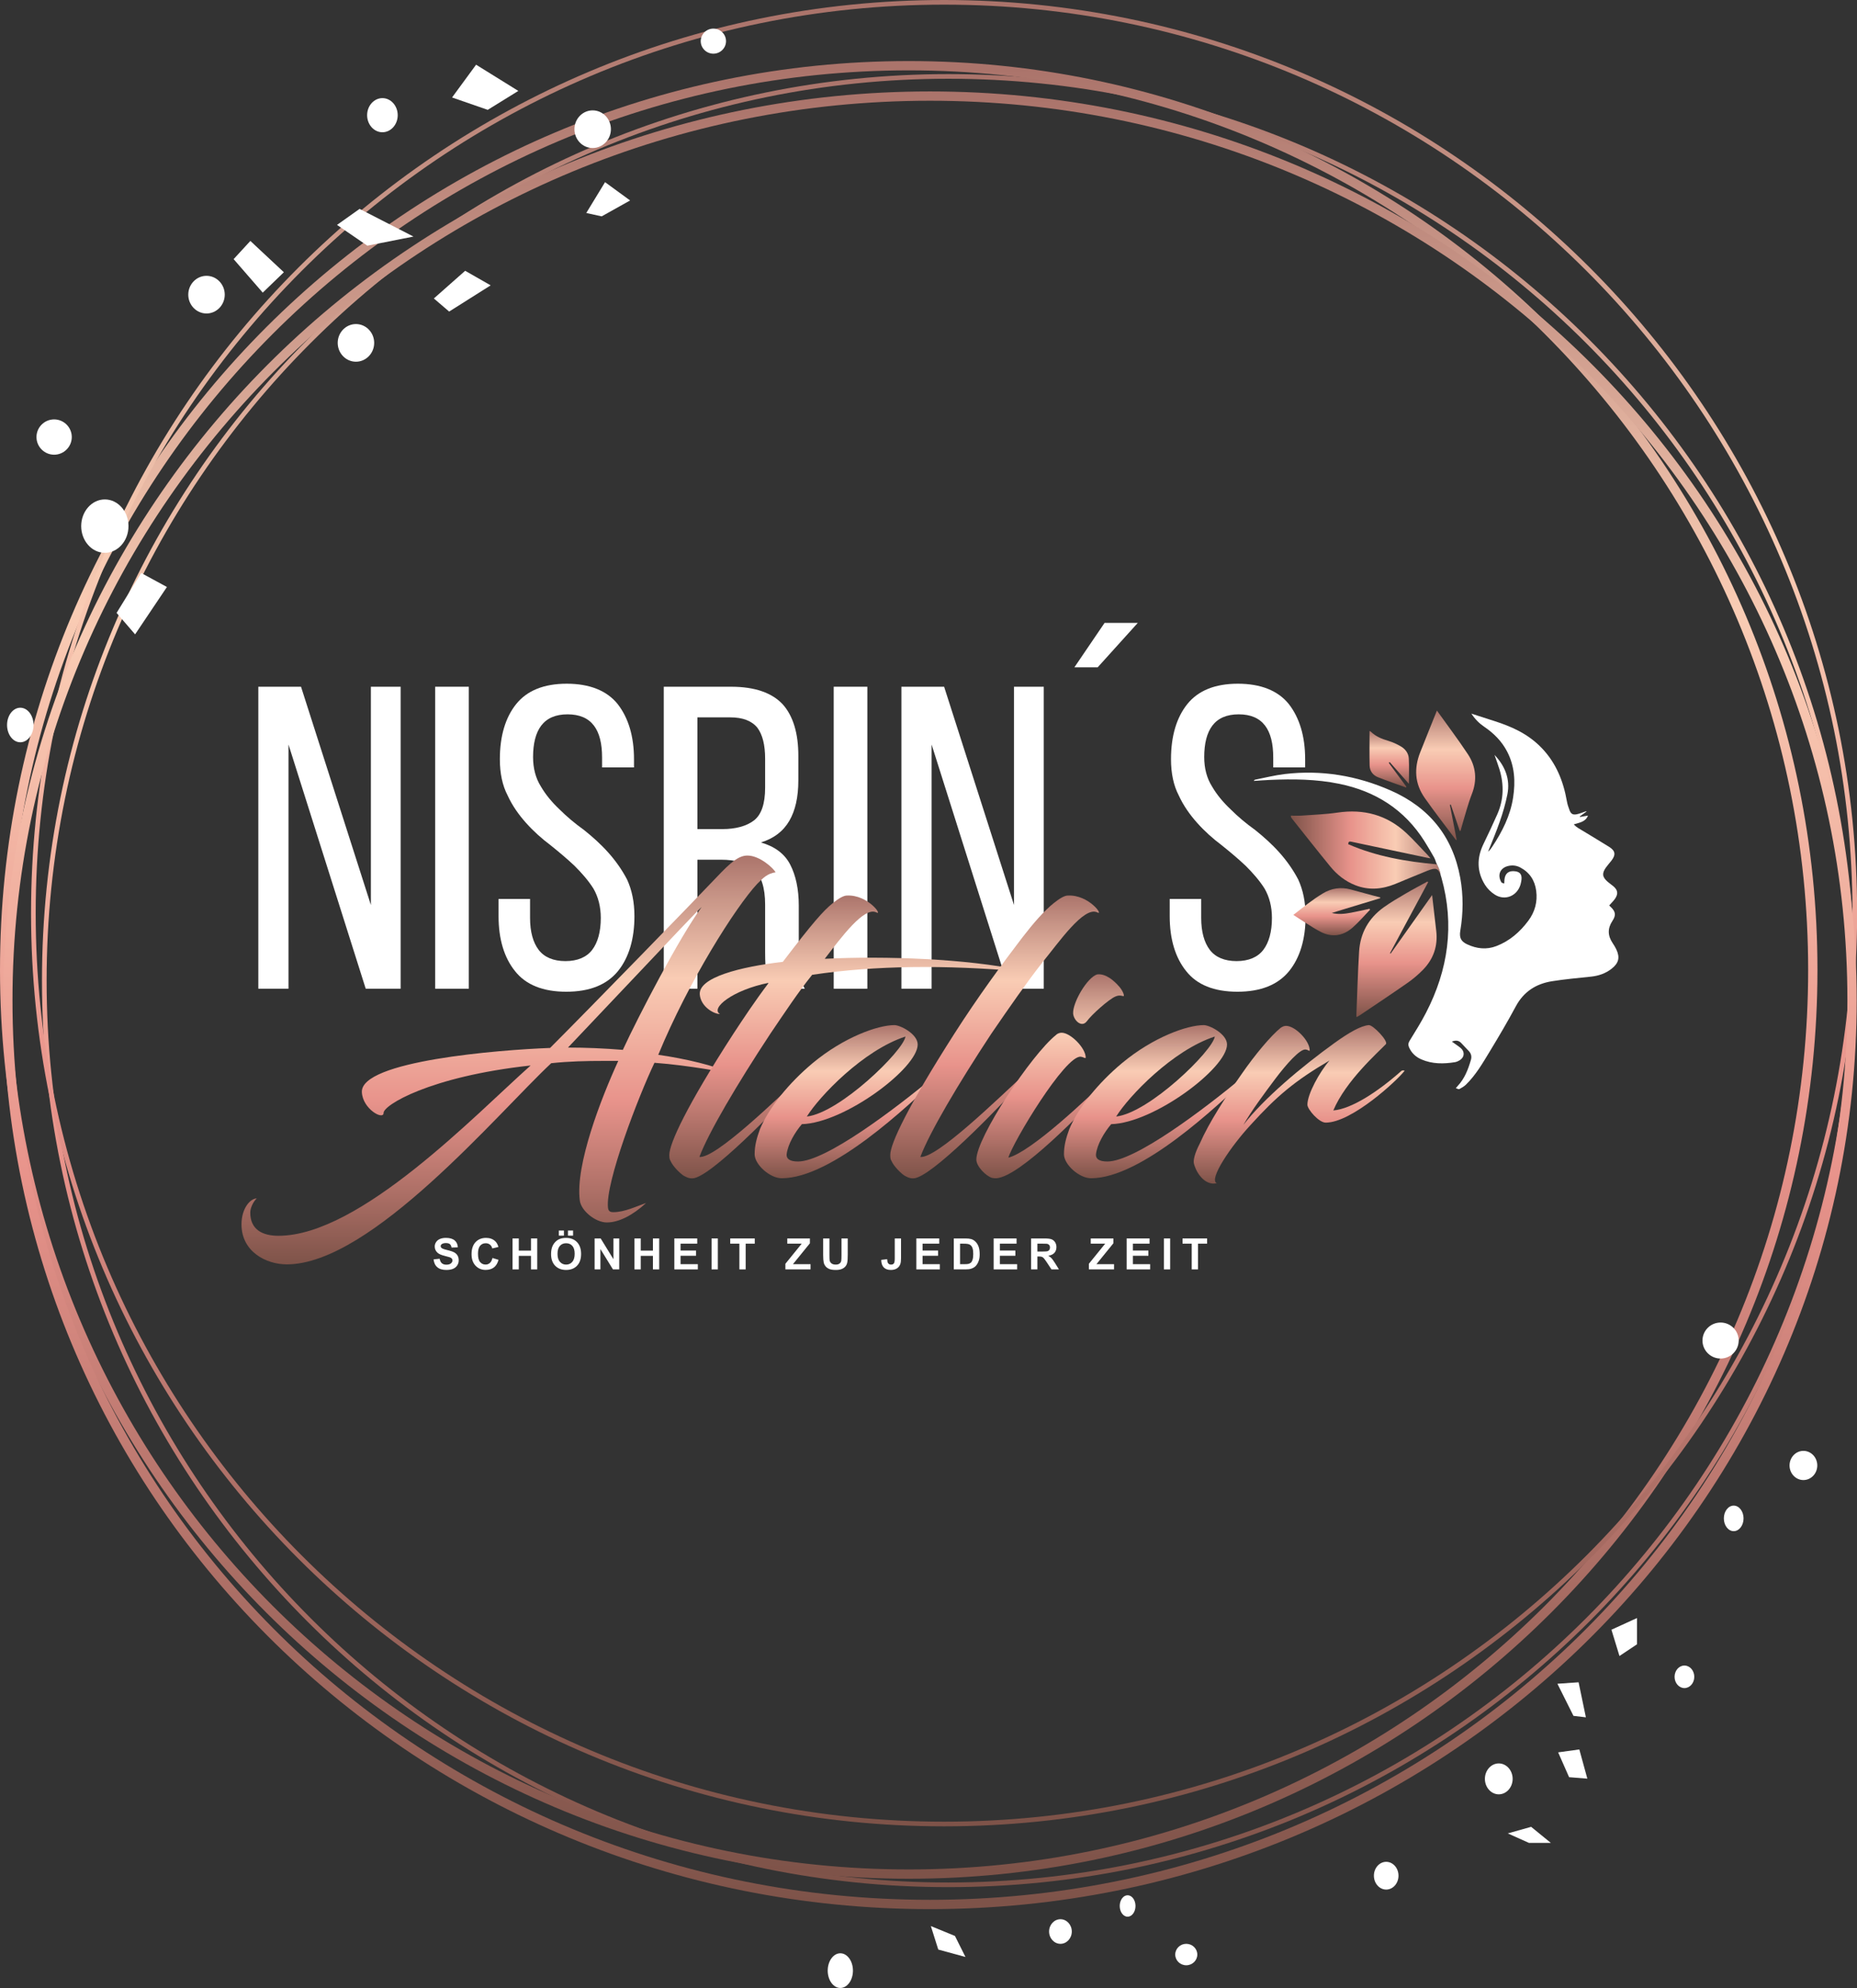 <?xml version="1.0" encoding="UTF-8" standalone="no"?> <svg xmlns="http://www.w3.org/2000/svg" xmlns:xlink="http://www.w3.org/1999/xlink" xmlns:serif="http://www.serif.com/" width="100%" height="100%" viewBox="0 0 3806 4074" version="1.1" xml:space="preserve" style="fill-rule:evenodd;clip-rule:evenodd;stroke-linejoin:round;stroke-miterlimit:2;"><rect x="0" y="0" width="3806" height="4074" fill="#333333" stroke="none"/> <g transform="matrix(4.167,0,0,4.167,-113.092,-1.429)"> <path d="M807.201,168.992C726.933,88.726 616.052,39.072 493.597,39.072C371.142,39.072 260.26,88.726 179.993,168.992C99.725,249.259 50.071,360.141 50.071,482.596C50.071,605.051 99.725,715.933 179.993,796.2C260.26,876.466 371.142,926.121 493.597,926.121C616.052,926.121 726.933,876.466 807.201,796.2C887.468,715.933 937.121,605.051 937.121,482.596C937.121,360.141 887.468,249.259 807.201,168.992ZM493.597,36.784C616.682,36.784 728.136,86.694 808.818,167.375C889.5,248.057 939.409,359.51 939.409,482.596C939.409,605.682 889.5,717.136 808.818,797.817C728.136,878.499 616.684,928.408 493.597,928.408C370.51,928.408 259.057,878.499 178.375,797.817C97.694,717.136 47.783,605.682 47.783,482.596C47.783,359.51 97.694,248.057 178.375,167.375C259.057,86.694 370.51,36.784 493.597,36.784Z" style="fill:url(#_Linear1);"></path> <path d="M786.895,164.53C706.835,84.471 596.239,34.945 474.1,34.945C351.961,34.945 241.365,84.471 161.305,164.53C81.245,244.589 31.719,355.185 31.719,477.325C31.719,599.464 81.245,710.06 161.305,790.12C241.365,870.18 351.961,919.705 474.1,919.705C596.239,919.705 706.835,870.18 786.895,790.12C866.955,710.06 916.48,599.464 916.48,477.325C916.48,355.185 866.955,244.589 786.895,164.53ZM474.1,30.369C597.502,30.369 709.242,80.407 790.13,161.294C871.018,242.183 921.056,353.923 921.056,477.325C921.056,600.727 871.018,712.466 790.13,793.355C709.242,874.243 597.502,924.282 474.1,924.282C350.697,924.282 238.959,874.243 158.07,793.355C77.181,712.466 27.142,600.726 27.142,477.325C27.142,353.923 77.181,242.183 158.07,161.294C238.959,80.407 350.697,30.369 474.1,30.369Z" style="fill:url(#_Linear2);"></path> <path d="M807.406,133.509C726.547,52.651 614.848,2.631 491.49,2.631C368.132,2.631 256.433,52.651 175.575,133.509C94.717,214.367 44.698,326.065 44.698,449.424C44.698,572.781 94.717,684.48 175.575,765.339C256.433,846.197 368.132,896.217 491.49,896.217C614.848,896.217 726.547,846.197 807.406,765.339C888.264,684.48 938.283,572.781 938.283,449.424C938.283,326.066 888.264,214.367 807.406,133.509ZM491.49,0.343C615.479,0.343 727.75,50.619 809.022,131.891C890.295,213.164 940.571,325.435 940.571,449.424C940.571,573.413 890.295,685.683 809.022,766.956C727.75,848.228 615.48,898.504 491.49,898.504C367.501,898.504 255.231,848.229 173.958,766.956C92.685,685.683 42.41,573.413 42.41,449.424C42.41,325.435 92.685,213.164 173.958,131.891C255.231,50.619 367.501,0.343 491.49,0.343Z" style="fill:url(#_Linear3);"></path> <path d="M803.617,179.48C721.954,99.415 609.135,49.886 484.533,49.886C359.928,49.886 247.11,99.415 165.448,179.48C83.793,259.537 33.282,370.13 33.282,492.266C33.282,736.545 235.356,934.647 484.533,934.647C609.135,934.647 721.954,885.118 803.617,805.053C885.272,724.996 935.783,614.403 935.783,492.266C935.783,370.13 885.272,259.537 803.617,179.48ZM484.533,45.31C610.368,45.31 724.32,95.345 806.816,176.227C889.321,257.119 940.359,368.861 940.359,492.266C940.359,615.672 889.321,727.415 806.816,808.306C724.32,889.188 610.368,939.223 484.533,939.223C232.829,939.223 28.705,739.071 28.705,492.266C28.705,368.861 79.744,257.119 162.249,176.227C244.745,95.345 358.696,45.31 484.533,45.31Z" style="fill:url(#_Linear4);"></path> <path d="M215.234,65.383C219.379,65.383 222.758,61.613 222.758,56.991C222.758,52.369 219.379,48.599 215.234,48.599C211.091,48.599 207.711,52.369 207.711,56.991C207.711,61.613 211.091,65.383 215.234,65.383Z" style="fill:white;"></path> <path d="M128.712,154.509C133.653,154.509 137.682,150.35 137.682,145.25C137.682,140.149 133.653,135.99 128.712,135.99C123.771,135.99 119.742,140.149 119.742,145.25C119.742,150.35 123.771,154.509 128.712,154.509Z" style="fill:white;"></path> <path d="M53.763,223.96C58.544,223.96 62.444,220.06 62.444,215.279C62.444,210.497 58.544,206.598 53.763,206.598C48.982,206.598 45.082,210.497 45.082,215.279C45.082,220.06 48.982,223.96 53.763,223.96Z" style="fill:white;"></path> <path d="M78.705,272.208C85.11,272.208 90.336,266.311 90.336,259.08C90.336,251.85 85.11,245.952 78.705,245.952C72.298,245.952 67.075,251.85 67.075,259.08C67.075,266.311 72.298,272.208 78.705,272.208Z" style="fill:white;"></path> <path d="M378.013,26.746C381.438,26.746 384.233,23.975 384.233,20.578C384.233,17.181 381.438,14.41 378.013,14.41C374.588,14.41 371.795,17.181 371.795,20.578C371.795,23.975 374.588,26.746 378.013,26.746Z" style="fill:white;"></path> <path d="M37.126,365.381C40.715,365.381 43.641,361.565 43.641,356.886C43.641,352.208 40.715,348.392 37.126,348.392C33.539,348.392 30.612,352.208 30.612,356.886C30.612,361.565 33.539,365.381 37.126,365.381Z" style="fill:white;"></path> <path d="M261.303,32.162L249.485,48.277L267.034,54.365L282.076,45.054L261.303,32.162Z" style="fill:white;"></path> <path d="M240.532,147.122L248.053,153.568L268.467,140.675L255.932,133.513L240.532,147.122Z" style="fill:white;"></path> <path d="M192.9,110.95L207.817,121.169L230.505,116.68L204.002,103.072L192.9,110.95Z" style="fill:white;"></path> <path d="M150.283,118.829L142.046,127.783L156.371,144.257L166.756,134.229L150.283,118.829Z" style="fill:white;"></path> <path d="M318.644,73.142C323.585,73.142 327.615,68.982 327.615,63.882C327.615,58.781 323.585,54.621 318.644,54.621C313.704,54.621 309.674,58.781 309.674,63.882C309.674,68.982 313.704,73.142 318.644,73.142Z" style="fill:white;"></path> <path d="M202.211,178.228C207.153,178.228 211.182,174.068 211.182,168.968C211.182,163.868 207.153,159.708 202.211,159.708C197.271,159.708 193.241,163.868 193.241,168.968C193.241,174.068 197.271,178.228 202.211,178.228Z" style="fill:white;"></path> <path d="M109.242,289.017L93.589,312.313L84.488,301.757L96.571,282.131L109.242,289.017Z" style="fill:white;"></path> <path d="M315.497,105.088L323.078,106.746L337.056,98.928L324.736,89.925L315.497,105.088Z" style="fill:white;"></path> <path d="M873.409,668.456C878.314,668.456 882.314,664.477 882.314,659.599C882.314,654.72 878.314,650.741 873.409,650.741C868.505,650.741 864.505,654.72 864.505,659.599C864.505,664.477 868.505,668.456 873.409,668.456Z" style="fill:white;"></path> <path d="M440.457,978C443.875,978 446.663,974.168 446.663,969.469C446.663,964.77 443.875,960.938 440.457,960.938C437.04,960.938 434.253,964.77 434.253,969.469C434.253,974.168 437.04,978 440.457,978Z" style="fill:white;"></path> <path d="M548.719,956.286C551.795,956.286 554.304,953.568 554.304,950.237C554.304,946.905 551.795,944.187 548.719,944.187C545.645,944.187 543.136,946.905 543.136,950.237C543.136,953.568 545.645,956.286 548.719,956.286Z" style="fill:white;"></path> <path d="M610.606,966.833C613.597,966.833 616.036,964.463 616.036,961.559C616.036,958.654 613.597,956.285 610.606,956.285C607.616,956.285 605.178,958.654 605.178,961.559C605.178,964.463 607.616,966.833 610.606,966.833Z" style="fill:white;"></path> <path d="M708.942,929.608C712.273,929.608 714.991,926.542 714.991,922.783C714.991,919.024 712.273,915.958 708.942,915.958C705.61,915.958 702.893,919.024 702.893,922.783C702.893,926.542 705.61,929.608 708.942,929.608Z" style="fill:white;"></path> <path d="M764.313,882.766C768.072,882.766 771.138,879.352 771.138,875.166C771.138,870.98 768.072,867.566 764.313,867.566C760.555,867.566 757.49,870.98 757.49,875.166C757.49,879.352 760.555,882.766 764.313,882.766Z" style="fill:white;"></path> <path d="M581.757,942.947C583.892,942.947 585.634,940.577 585.634,937.673C585.634,934.768 583.892,932.4 581.757,932.4C579.621,932.4 577.879,934.768 577.879,937.673C577.879,940.577 579.621,942.947 581.757,942.947Z" style="fill:white;"></path> <path d="M879.862,753.347C882.532,753.347 884.71,750.524 884.71,747.063C884.71,743.603 882.532,740.78 879.862,740.78C877.194,740.78 875.015,743.603 875.015,747.063C875.015,750.524 877.194,753.347 879.862,753.347Z" style="fill:white;"></path> <path d="M914.15,728.215C917.907,728.215 920.972,724.989 920.972,721.034C920.972,717.079 917.907,713.854 914.15,713.854C910.392,713.854 907.328,717.079 907.328,721.034C907.328,724.989 910.392,728.215 914.15,728.215Z" style="fill:white;"></path> <path d="M793.157,828.383L803.57,827.665L807.16,844.898L801.056,844.18L793.157,828.383Z" style="fill:white;"></path> <path d="M855.629,830.518C858.298,830.518 860.476,828.026 860.476,824.972C860.476,821.917 858.298,819.426 855.629,819.426C852.959,819.426 850.781,821.917 850.781,824.972C850.781,828.026 852.959,830.518 855.629,830.518Z" style="fill:white;"></path> <path d="M793.516,862.131L803.929,860.695L807.878,875.057L798.902,874.338L793.516,862.131Z" style="fill:white;"></path> <path d="M823.675,814.74L832.292,808.996L832.292,796.07L819.726,801.816L823.675,814.74Z" style="fill:white;"></path> <path d="M768.744,901.984L780.233,898.752L789.926,906.652L779.156,906.652L768.744,901.984Z" style="fill:white;"></path> <path d="M484.979,947.555L496.835,952.418L502.002,962.754L488.628,959.106L484.979,947.555Z" style="fill:white;"></path> <path d="M169.043,366.496L207.019,486.574L224.203,486.574L224.203,338.067L209.564,338.067L209.564,445.417L175.196,338.067L154.192,338.067L154.192,486.574L169.043,486.574L169.043,366.496Z" style="fill:white;fill-rule:nonzero;"></path> <rect x="241.175" y="338.067" width="16.548" height="148.508" style="fill:white;fill-rule:nonzero;"></rect> <path d="M281.057,346.554C275.753,353.13 272.995,362.253 272.995,373.709C272.995,380.71 274.268,386.65 276.814,391.53C279.147,396.622 282.33,401.077 285.936,405.108C289.543,409.139 293.574,412.745 297.817,415.928C302.06,419.322 306.091,422.716 309.697,426.111C313.304,429.718 316.486,433.324 319.032,437.355C321.366,441.386 322.639,446.265 322.639,451.781C322.639,458.57 321.154,463.874 318.396,467.481C315.638,471.087 311.183,472.997 305.242,472.997C299.302,472.997 294.847,471.087 292.089,467.481C289.331,463.874 287.846,458.57 287.846,451.781L287.846,442.447L272.359,442.447L272.359,450.933C272.359,462.177 275.117,471.3 280.42,477.876C285.724,484.665 294.21,488.06 305.667,488.06C317.123,488.06 325.609,484.665 331.125,477.876C336.429,471.3 339.187,462.177 339.187,450.933C339.187,443.932 337.914,437.991 335.58,432.9C333.034,428.02 329.852,423.565 326.245,419.534C322.639,415.503 318.608,411.897 314.365,408.502C309.91,405.32 305.879,401.925 302.272,398.319C298.666,394.924 295.483,391.106 293.15,387.075C290.604,383.044 289.331,378.164 289.331,372.648C289.331,366.072 290.604,360.768 293.362,357.161C296.12,353.555 300.363,351.645 306.303,351.645C312.243,351.645 316.486,353.555 319.244,357.161C322.002,360.768 323.275,366.072 323.275,372.861L323.275,377.74L338.975,377.74L338.975,373.709C338.975,362.465 336.217,353.342 330.913,346.554C325.609,339.977 317.123,336.582 305.879,336.582C294.635,336.582 286.361,339.977 281.057,346.554Z" style="fill:white;fill-rule:nonzero;"></path> <path d="M353.612,338.067L353.612,486.575L370.16,486.575L370.16,423.141L381.828,423.141C388.83,423.141 394.133,424.626 397.952,427.808C401.559,430.99 403.468,436.931 403.468,445.205L403.468,468.542C403.468,473.421 403.68,477.24 404.105,479.574C404.529,482.119 405.165,484.453 406.226,486.575L422.986,486.575C421.501,484.029 420.652,481.271 420.44,478.088C420.228,475.118 420.016,471.936 420.016,468.754L420.016,445.629C420.016,437.567 418.531,430.778 415.773,425.474C413.015,420.171 408.135,416.564 401.347,414.655C407.711,412.745 412.379,409.139 415.349,404.047C418.319,398.955 419.804,392.379 419.804,384.105L419.804,372.012C419.804,360.98 417.258,352.494 412.166,346.766C406.863,341.038 398.376,338.067 386.708,338.067L353.612,338.067ZM370.16,408.078L370.16,353.13L386.284,353.13C392.436,353.13 396.891,354.828 399.649,358.222C402.195,361.616 403.468,366.708 403.468,373.497L403.468,387.711C403.468,395.773 401.559,401.077 397.952,403.835C394.346,406.593 389.042,408.078 382.465,408.078L370.16,408.078Z" style="fill:white;fill-rule:nonzero;"></path> <rect x="437.2" y="338.067" width="16.548" height="148.508" style="fill:white;fill-rule:nonzero;"></rect> <path d="M485.356,366.496L523.332,486.575L540.516,486.575L540.516,338.067L525.877,338.067L525.877,445.417L491.509,338.067L470.506,338.067L470.506,486.575L485.356,486.575L485.356,366.496Z" style="fill:white;fill-rule:nonzero;"></path> <path d="M570.429,306.669L555.578,328.521L567.035,328.521L586.765,306.669L570.429,306.669Z" style="fill:white;fill-rule:nonzero;"></path> <path d="M611.16,346.554C605.856,353.13 603.098,362.253 603.098,373.709C603.098,380.71 604.371,386.651 606.917,391.53C609.251,396.622 612.433,401.077 616.039,405.108C619.646,409.139 623.677,412.745 627.92,415.928C632.163,419.322 636.194,422.717 639.801,426.111C643.407,429.718 646.589,433.324 649.135,437.355C651.469,441.386 652.742,446.266 652.742,451.781C652.742,458.57 651.257,463.874 648.499,467.481C645.741,471.087 641.286,472.997 635.345,472.997C629.405,472.997 624.95,471.087 622.192,467.481C619.434,463.874 617.949,458.57 617.949,451.781L617.949,442.447L602.462,442.447L602.462,450.933C602.462,462.177 605.22,471.3 610.523,477.876C615.827,484.665 624.313,488.06 635.77,488.06C647.226,488.06 655.712,484.665 661.228,477.876C666.532,471.3 669.29,462.177 669.29,450.933C669.29,443.932 668.017,437.992 665.683,432.9C663.137,428.02 659.955,423.565 656.349,419.534C652.742,415.503 648.711,411.897 644.468,408.502C640.013,405.32 635.982,401.926 632.375,398.319C628.769,394.924 625.586,391.106 623.253,387.075C620.707,383.044 619.434,378.164 619.434,372.648C619.434,366.072 620.707,360.768 623.465,357.161C626.223,353.555 630.466,351.645 636.406,351.645C642.346,351.645 646.589,353.555 649.347,357.161C652.105,360.768 653.378,366.072 653.378,372.861L653.378,377.74L669.078,377.74L669.078,373.709C669.078,362.465 666.32,353.343 661.016,346.554C655.712,339.977 647.226,336.582 635.982,336.582C624.738,336.582 616.464,339.977 611.16,346.554Z" style="fill:white;fill-rule:nonzero;"></path> <path d="M306.498,515.526C315.304,515.526 324.298,515.9 333.48,516.65C341.162,499.973 361.398,461.188 372.266,446.385C370.205,448.259 368.331,450.133 306.498,515.526ZM350.906,519.086C363.272,520.773 380.886,524.894 383.884,527.518C383.884,527.892 366.832,524.333 349.219,523.02L349.032,523.02C341.162,539.51 324.86,581.856 326.172,594.223C326.359,596.284 327.671,596.472 328.795,596.472C334.416,596.472 340.412,593.474 344.91,591.975C338.164,598.158 331.418,601.531 325.61,601.531C319.989,601.531 312.868,595.722 312.306,590.663C310.058,573.237 322.799,540.447 331.231,522.085L324.111,522.085C315.492,522.085 307.06,522.273 298.253,523.21C272.021,547.754 209.812,622.142 168.215,622.142C158.097,622.142 145.918,615.959 145.918,602.468C145.918,594.598 150.227,589.726 153.413,589.726C151.914,591.038 150.227,594.223 150.227,596.659C150.227,604.903 156.036,608.089 164.093,608.089C204.191,608.089 260.966,548.504 288.135,524.333C238.293,529.766 215.433,544.007 215.808,547.754C215.621,551.315 205.502,545.693 205.128,537.449C204.378,522.085 272.583,516.65 297.504,515.713L297.691,515.713C316.991,496.414 369.643,442.262 379.761,431.582C386.507,424.462 390.442,421.089 394.751,421.089C400.935,421.089 407.68,427.46 408.617,429.334C404.682,429.896 402.621,431.957 399.623,434.955C388.943,446.385 365.708,483.111 350.906,519.086Z" style="fill:url(#_Linear5);"></path> <path d="M436.723,444.511C439.534,442.262 441.969,440.763 443.656,440.763C454.148,440.201 461.644,451.068 458.083,449.007C452.088,446.198 441.032,461.188 432.788,471.867C462.955,470.369 502.492,471.867 529.286,477.489C530.785,477.863 531.534,478.239 529.286,478.051C492.185,474.865 457.896,475.052 426.605,479.737C419.672,488.357 413.489,497.725 405.994,508.78C389.692,533.514 375.639,557.311 371.142,569.302C379.199,570.239 410.303,539.697 421.359,529.579C422.483,528.642 423.232,530.141 422.67,530.703C413.489,541.196 380.886,575.299 369.643,579.421C367.207,580.358 365.333,579.608 363.647,578.671C362.148,577.921 358.026,573.987 356.902,571.176C356.714,570.801 356.339,570.427 356.339,568.366C356.339,562.744 364.771,544.382 387.819,508.78C392.878,501.098 398.311,492.853 405.244,483.672C387.444,487.233 376.389,496.227 381.26,499.036C378.262,499.036 371.892,495.477 371.329,489.481C370.58,481.048 391.191,475.802 412.177,473.367C426.793,454.255 432.038,448.259 436.723,444.511Z" style="fill:url(#_Linear6);"></path> <path d="M423.98,549.441C440.282,547.567 471.386,517.213 472.51,510.092C451.712,516.838 430.164,539.51 423.98,549.441ZM414.049,567.991C413.862,570.239 415.548,571.551 419.671,571.551C433.349,571.551 467.638,545.506 486.563,529.766C487.125,529.392 488.437,530.329 487.875,530.89C473.822,544.007 436.534,579.795 411.614,579.795C405.805,579.795 398.31,573.05 398.31,567.991C398.31,563.494 399.434,559.746 400.933,555.624C405.43,544.943 414.986,533.139 426.791,523.21C442.343,510.28 459.019,504.471 467.076,504.471C469.887,504.471 478.506,508.78 478.506,514.028C478.506,525.644 442.53,552.626 421.544,553.188C418.172,557.123 414.612,563.119 414.049,567.991Z" style="fill:url(#_Linear7);"></path> <path d="M529.846,461.562C535.466,454.255 540.714,448.259 545.397,444.511C548.208,442.262 550.643,440.763 552.33,440.763C562.824,440.201 570.318,451.068 566.759,449.007C560.2,446.009 548.021,463.623 539.777,473.741C531.718,484.047 524.037,495.102 514.667,508.78C498.366,533.514 484.313,557.311 479.817,569.302C487.874,570.239 518.978,539.697 530.033,529.579C531.157,528.642 531.907,530.141 531.344,530.703C522.163,541.196 489.559,575.299 478.317,579.421C475.882,580.358 474.008,579.608 472.321,578.671C470.823,577.921 466.701,573.987 465.577,571.176C465.388,570.801 465.014,570.427 465.014,568.366C465.014,562.744 473.634,544.569 496.492,508.78C508.11,490.605 520.102,474.304 529.846,461.562Z" style="fill:url(#_Linear8);"></path> <path d="M577.625,485.546C579.312,487.42 580.436,490.231 579.686,490.231C579.312,490.231 577.812,489.481 575.751,490.418C572.566,491.729 563.948,499.412 561.698,502.597C559.076,505.969 555.141,502.035 554.954,498.662C554.765,493.229 561.887,481.048 566.757,479.55C571.068,478.987 575.19,482.735 577.625,485.546ZM515.043,579.608C512.044,578.671 507.36,573.987 507.36,570.614C507.36,559.746 534.529,518.898 546.521,509.343C547.458,508.406 548.582,508.219 549.332,508.219C553.641,508.219 561.137,515.713 561.137,520.398C561.137,521.148 560.2,520.211 558.7,520.023C551.019,519.275 525.348,561.995 523.099,569.677C534.529,566.679 561.887,540.634 573.316,529.579C574.627,528.642 575.564,530.141 575.003,530.703C558.7,548.317 528.908,578.858 517.291,579.795C516.541,579.795 515.979,579.795 515.043,579.608Z" style="fill:url(#_Linear9);"></path> <path d="M576.124,549.441C592.426,547.567 623.53,517.213 624.654,510.092C603.856,516.838 582.308,539.51 576.124,549.441ZM566.193,567.991C566.006,570.239 567.692,571.551 571.815,571.551C585.493,571.551 619.782,545.506 638.707,529.766C639.27,529.392 640.581,530.329 640.019,530.89C625.966,544.007 588.678,579.795 563.758,579.795C557.949,579.795 550.454,573.05 550.454,567.991C550.454,563.494 551.578,559.746 553.077,555.624C557.574,544.943 567.13,533.139 578.935,523.21C594.487,510.28 611.164,504.471 619.221,504.471C622.031,504.471 630.65,508.78 630.65,514.028C630.65,525.644 594.674,552.626 573.688,553.188C570.316,557.123 566.755,563.119 566.193,567.991Z" style="fill:url(#_Linear10);"></path> <path d="M657.07,505.782C658.194,505.032 658.943,504.845 659.692,504.845C664.19,504.845 671.31,512.154 671.31,516.838C671.31,517.588 670.747,516.65 669.249,516.463C666.438,516.276 659.88,523.583 654.259,531.078C649.2,537.823 642.641,546.63 638.706,553.563C648.637,540.634 667.375,524.894 683.489,513.278C690.796,508.031 696.418,504.845 700.353,504.471C702.414,504.284 710.096,512.341 708.784,513.839C704.662,518.15 689.111,531.827 682.927,546.443C691.921,545.693 704.849,537.262 716.467,526.955C716.654,526.768 717.778,526.581 717.966,526.955C714.593,531.453 692.109,552.439 679.18,552.439C675.806,552.439 670.186,545.88 670.186,543.632C670.186,538.386 676.182,527.518 681.053,521.896C663.814,532.015 655.008,539.51 642.267,553.563C632.71,563.868 621.468,580.358 625.59,582.231C620.157,583.543 615.659,577.734 614.348,572.488C613.974,570.801 614.909,567.241 617.159,562.931C621.842,552.252 630.275,539.323 637.769,528.642C644.328,519.086 652.385,509.53 657.07,505.782Z" style="fill:url(#_Linear11);"></path> <path d="M733.811,425.412C718.566,424.051 704.027,421.506 690.291,415.523C690.273,414.026 691.033,414.107 691.925,414.305C694.033,414.775 696.147,415.212 698.26,415.659C708.747,417.876 719.235,420.092 729.724,422.306C729.93,422.35 730.142,422.365 730.77,422.451C730.153,421.749 729.772,421.279 729.354,420.845C725.896,417.25 722.579,413.505 718.943,410.101C709.318,401.095 697.905,398.051 684.912,399.974C679.108,400.833 673.203,401.021 667.339,401.447C665.643,401.571 663.93,401.466 661.989,401.466C662.15,402.057 662.147,402.363 662.295,402.548C668.649,410.525 674.953,418.543 681.409,426.438C684.747,430.518 688.816,433.76 693.802,435.703C700.42,438.281 706.947,437.677 713.388,435.067C718.699,432.914 723.96,430.64 729.288,428.531C733.294,426.947 734.555,427.281 735.708,430.671C735.522,428.6 734.51,426.531 733.475,424.461C733.576,424.759 733.685,425.073 733.811,425.412Z" style="fill:url(#_Linear12);"></path> <path d="M822.141,467.264C821.642,466.191 821.009,465.171 820.348,464.188C817.832,460.442 817.774,456.933 820.22,453.214C822.004,450.502 821.818,448.744 819.503,446.486C819.193,446.184 818.879,445.889 818.62,445.641C819.654,444.458 820.761,443.431 821.575,442.208C823.16,439.829 822.81,437.968 820.619,436.142C819.705,435.38 818.706,434.718 817.815,433.931C815.183,431.607 814.978,429.845 817.035,426.95C817.852,425.799 818.822,424.758 819.688,423.64C821.951,420.719 821.705,418.769 818.567,416.798C813.525,413.631 808.389,410.614 803.303,407.518C802.576,407.076 801.904,406.543 801.202,405.774C803.913,404.861 806.929,404.649 808.188,401.447C806.811,401.68 805.518,401.899 804.225,402.117C804.203,402.022 804.182,401.927 804.16,401.833C805.253,401.053 806.345,400.272 807.437,399.492C807.38,399.426 807.324,399.359 807.267,399.292C805.711,399.811 804.188,400.497 802.591,400.804C800.719,401.165 799.798,400.579 799.116,398.805C798.559,397.356 798.07,395.851 797.803,394.326C796.08,384.512 792.507,375.592 785.506,368.277C782.232,364.855 778.466,362.096 774.292,359.878C767.02,356.015 759.053,354.093 750.828,351.288C752.738,354.154 754.757,356.128 757.154,357.752C761.849,360.934 765.764,364.851 768.408,369.925C772.15,377.1 772.574,384.708 771.369,392.55C769.992,401.518 766.009,409.358 761.066,416.8C760.502,417.649 759.915,418.484 759.055,419.181C759.259,418.666 759.46,418.149 759.671,417.636C763.225,408.956 766.732,400.243 768.547,391.003C770.03,383.455 767.393,377.065 762.215,371.585C763.03,373.951 763.913,376.298 764.648,378.689C766.944,386.153 766.776,393.544 763.613,400.735C761.428,405.7 759.103,410.605 756.748,415.493C753.458,422.323 753.513,429.056 757.539,435.498C758.719,437.386 760.49,439.116 762.375,440.31C767.375,443.479 773.317,441.026 775.008,435.352C775.135,434.924 775.217,434.484 775.31,434.046C775.99,430.853 775.098,429.208 772.492,428.841C769.256,428.386 767.429,429.766 767.105,432.922C767.053,433.428 767.051,433.938 767.004,434.864C766.322,434.583 765.774,434.537 765.61,434.262C763.42,430.582 765.035,427.001 769.232,426.154C771.199,425.757 773.085,426.001 774.869,426.944C779.503,429.395 782.043,433.28 782.723,438.433C783.44,443.875 782.077,448.817 778.831,453.167C774.71,458.691 769.638,463.114 763.11,465.619C758.232,467.491 753.439,466.914 748.798,464.761C745.755,463.35 744.808,461.537 745.39,458.055C746.842,449.377 746.931,440.717 745.361,432.047C741.656,411.584 729.987,397.382 711.13,389.085C694.511,381.772 677.095,378.866 658.994,381.015C654.131,381.592 649.344,382.817 644.526,383.762C644.254,383.815 644.013,384.021 643.797,384.391C646.395,384.225 648.99,384.018 651.591,383.899C663.075,383.375 674.529,383.497 685.854,385.813C703.705,389.464 717.954,398.487 727.772,414.057C729.437,416.698 731.015,419.396 732.552,422.113C732.929,422.78 733.16,423.532 733.475,424.461C734.51,426.531 735.522,428.6 735.708,430.671C735.846,431.076 735.982,431.515 736.122,432.009C742.646,455.194 739.443,477.281 728.506,498.438C726.084,503.123 723.27,507.611 720.501,512.107C719.78,513.278 719.663,514.237 720.183,515.422C721.415,518.228 723.515,520.161 726.277,521.349C731.598,523.638 737.148,523.614 742.736,522.708C743.657,522.559 744.592,522.101 745.373,521.567C747.469,520.137 747.597,517.581 745.712,515.861C745.056,515.262 744.302,514.768 743.582,514.242C742.872,513.723 742.148,513.224 741.235,512.578C743.225,511.805 744.708,511.975 746.015,513.469C747.187,514.809 748.509,516.02 749.69,517.352C750.746,518.546 751.07,519.976 750.622,521.528C749.252,526.271 747.501,530.823 744.026,534.497C743.826,534.708 743.648,534.94 743.185,535.488C743.91,535.695 744.576,536.121 744.92,535.939C746.081,535.325 747.265,534.635 748.196,533.725C752.988,529.043 756.334,523.281 759.765,517.627C764.239,510.254 768.634,502.819 772.711,495.222C776.609,487.957 782.716,484.129 790.545,482.89C796.863,481.89 803.251,481.311 809.618,480.647C813.42,480.25 816.873,479.083 819.882,476.692C823.316,473.964 823.994,471.245 822.141,467.264Z" style="fill:white;fill-rule:nonzero;"></path> <path d="M731.527,440.516C724.679,450.182 717.905,459.746 711.13,469.309C711.021,469.241 710.911,469.174 710.801,469.107C717.061,457.464 723.321,445.821 729.581,434.178C729.463,434.074 729.344,433.972 729.226,433.868C725.68,435.818 722.088,437.686 718.603,439.737C714.888,441.923 711.135,444.088 707.646,446.604C700.281,451.918 696.174,459.262 695.618,468.313C694.976,478.788 694.699,489.285 694.27,499.773C694.262,499.972 694.335,500.176 694.402,500.558C694.99,500.215 695.502,499.954 695.974,499.635C703.805,494.348 711.687,489.133 719.428,483.716C722.214,481.768 724.865,479.529 727.219,477.078C732.234,471.855 734.384,465.522 733.568,458.267C732.911,452.43 732.227,446.597 731.527,440.516Z" style="fill:url(#_Linear13);"></path> <path d="M733.888,349.792C731.003,356.991 728.291,363.667 725.648,370.371C722.571,378.175 722.989,385.764 727.849,392.695C732.712,399.63 737.93,406.315 743.001,413.104C743.124,413.269 743.348,413.357 743.636,413.559C742.497,407.675 741.381,401.91 740.265,396.147C740.413,396.107 740.56,396.067 740.708,396.028C742.177,400.341 743.647,404.654 745.115,408.966C745.242,408.952 745.368,408.938 745.494,408.925C746.475,405.524 747.415,402.111 748.447,398.726C749.249,396.096 750.049,393.455 751.053,390.899C753.765,384.002 753.135,377.336 749.13,371.269C744.389,364.087 739.185,357.211 733.888,349.792Z" style="fill:url(#_Linear14);"></path> <path d="M663.276,450.278C667.863,453.162 672.045,456.144 676.544,458.529C682.088,461.467 687.61,460.711 692.327,456.597C695.44,453.883 698.134,450.688 701.015,447.708C700.918,447.566 700.82,447.423 700.723,447.281C697.638,447.938 694.567,448.669 691.466,449.231C688.421,449.782 685.344,450.146 682.162,449.32C690.111,446.898 698.059,444.475 706.008,442.053C706.013,441.932 706.018,441.81 706.023,441.687C704.753,441.353 703.481,441.026 702.215,440.682C698.625,439.71 695.041,438.72 691.45,437.757C686.593,436.455 682.037,437.14 677.722,439.747C672.692,442.785 668.166,446.482 663.276,450.278Z" style="fill:url(#_Linear15);"></path> <path d="M718.879,387.264C715.988,383.344 713.097,379.424 710.206,375.504C710.357,375.374 710.508,375.246 710.659,375.117C713.737,378.603 716.816,382.088 720.114,385.825C720.114,381.466 720.267,377.414 720.06,373.38C719.927,370.791 718.366,368.722 716.172,367.422C714.273,366.297 712.208,365.343 710.096,364.713C706.835,363.742 703.766,362.552 701.314,360.1C701.179,359.965 700.943,359.931 700.749,359.849C700.749,365.529 700.662,371.151 700.787,376.768C700.847,379.535 702.397,381.606 704.963,382.607C709.507,384.38 714.123,385.969 718.709,387.635C718.766,387.511 718.822,387.387 718.879,387.264Z" style="fill:url(#_Linear16);"></path> <path d="M242.238,623.547C243.259,624.439 244.746,624.886 246.659,624.886C247.998,624.886 249.082,624.695 249.975,624.333C250.868,623.951 251.548,623.398 252.037,622.633C252.525,621.868 252.759,621.06 252.759,620.189C252.759,619.211 252.568,618.403 252.164,617.766C251.76,617.107 251.186,616.597 250.485,616.214C249.762,615.832 248.657,615.47 247.169,615.109C245.682,614.769 244.746,614.429 244.343,614.089C244.045,613.834 243.896,613.536 243.896,613.175C243.896,612.771 244.066,612.452 244.385,612.218C244.874,611.857 245.575,611.666 246.468,611.666C247.318,611.666 247.956,611.836 248.402,612.176C248.827,612.516 249.104,613.09 249.231,613.876L252.313,613.77C252.27,612.367 251.76,611.219 250.804,610.391C249.826,609.54 248.402,609.115 246.489,609.115C245.342,609.115 244.343,609.285 243.514,609.647C242.685,610.008 242.068,610.518 241.622,611.198C241.176,611.878 240.963,612.601 240.963,613.366C240.963,614.578 241.431,615.598 242.366,616.448C243.025,617.043 244.173,617.553 245.809,617.957C247.084,618.276 247.913,618.488 248.253,618.616C248.785,618.807 249.146,619.02 249.359,619.275C249.571,619.53 249.677,619.849 249.677,620.189C249.677,620.763 249.422,621.251 248.934,621.655C248.423,622.08 247.68,622.293 246.702,622.293C245.767,622.293 245.023,622.059 244.47,621.591C243.939,621.124 243.556,620.38 243.386,619.381L240.389,619.679C240.581,621.379 241.197,622.675 242.238,623.547Z" style="fill:white;fill-rule:nonzero;"></path> <path d="M268.083,621.443C267.51,621.974 266.808,622.229 265.979,622.229C264.874,622.229 263.981,621.825 263.28,620.996C262.579,620.189 262.239,618.828 262.239,616.894C262.239,615.088 262.6,613.77 263.301,612.962C264.003,612.155 264.917,611.751 266.043,611.751C266.851,611.751 267.552,611.985 268.126,612.431C268.7,612.899 269.082,613.515 269.252,614.301L272.292,613.579C271.952,612.367 271.42,611.432 270.74,610.773C269.571,609.668 268.062,609.115 266.192,609.115C264.066,609.115 262.345,609.817 261.027,611.219C259.731,612.622 259.072,614.599 259.072,617.128C259.072,619.53 259.731,621.4 261.027,622.782C262.324,624.163 263.981,624.865 266,624.865C267.637,624.865 268.997,624.461 270.06,623.653C271.123,622.824 271.888,621.591 272.334,619.912L269.359,618.998C269.104,620.104 268.678,620.933 268.083,621.443Z" style="fill:white;fill-rule:nonzero;"></path> <path d="M282.306,624.609L282.306,617.957L288.299,617.957L288.299,624.609L291.381,624.609L291.381,609.392L288.299,609.392L288.299,615.385L282.306,615.385L282.306,609.392L279.224,609.392L279.224,624.609L282.306,624.609Z" style="fill:white;fill-rule:nonzero;"></path> <path d="M300.184,622.803C301.523,624.184 303.329,624.886 305.582,624.886C307.835,624.886 309.621,624.184 310.96,622.803C312.299,621.4 312.957,619.487 312.957,617.022C312.957,614.535 312.277,612.601 310.938,611.198C309.599,609.817 307.793,609.115 305.561,609.115C304.307,609.115 303.223,609.307 302.267,609.71C301.565,610.008 300.906,610.476 300.29,611.092C299.695,611.708 299.227,612.41 298.887,613.175C298.42,614.238 298.186,615.534 298.186,617.086C298.186,619.53 298.845,621.421 300.184,622.803ZM302.522,613.047C303.287,612.176 304.328,611.751 305.582,611.751C306.858,611.751 307.878,612.176 308.643,613.047C309.408,613.897 309.791,615.194 309.791,616.958C309.791,618.722 309.387,620.04 308.6,620.933C307.814,621.804 306.815,622.25 305.582,622.25C304.35,622.25 303.351,621.804 302.543,620.911C301.757,620.019 301.353,618.722 301.353,617.001C301.353,615.236 301.735,613.919 302.522,613.047ZM304.52,608.01L304.52,605.502L302.012,605.502L302.012,608.01L304.52,608.01ZM309.004,608.01L309.004,605.502L306.496,605.502L306.496,608.01L309.004,608.01Z" style="fill:white;fill-rule:nonzero;"></path> <path d="M322.454,624.609L322.454,614.599L328.618,624.609L331.7,624.609L331.7,609.392L328.852,609.392L328.852,619.594L322.582,609.392L319.606,609.392L319.606,624.609L322.454,624.609Z" style="fill:white;fill-rule:nonzero;"></path> <path d="M342.288,624.609L342.288,617.957L348.281,617.957L348.281,624.609L351.363,624.609L351.363,609.392L348.281,609.392L348.281,615.385L342.288,615.385L342.288,609.392L339.206,609.392L339.206,624.609L342.288,624.609Z" style="fill:white;fill-rule:nonzero;"></path> <path d="M370.368,624.609L370.368,622.038L361.888,622.038L361.888,617.914L369.497,617.914L369.497,615.343L361.888,615.343L361.888,611.963L370.071,611.963L370.071,609.392L358.806,609.392L358.806,624.609L370.368,624.609Z" style="fill:white;fill-rule:nonzero;"></path> <rect x="377.126" y="609.392" width="3.082" height="15.217" style="fill:white;fill-rule:nonzero;"></rect> <path d="M393.892,624.609L393.892,611.963L398.377,611.963L398.377,609.392L386.305,609.392L386.305,611.963L390.81,611.963L390.81,624.609L393.892,624.609Z" style="fill:white;fill-rule:nonzero;"></path> <path d="M425.809,624.609L425.809,622.038L417.159,622.038L425.49,611.772L425.49,609.392L414.353,609.392L414.353,611.963L421.452,611.963L413.439,621.846L413.439,624.609L425.809,624.609Z" style="fill:white;fill-rule:nonzero;"></path> <path d="M432.012,617.511C432.012,619.232 432.118,620.507 432.309,621.379C432.458,621.974 432.734,622.527 433.181,623.079C433.606,623.611 434.201,624.036 434.945,624.376C435.689,624.716 436.794,624.886 438.239,624.886C439.429,624.886 440.407,624.737 441.151,624.418C441.895,624.121 442.49,623.696 442.936,623.185C443.383,622.654 443.701,622.016 443.85,621.273C444.02,620.507 444.105,619.232 444.105,617.383L444.105,609.392L441.023,609.392L441.023,617.808C441.023,619.02 440.981,619.891 440.896,620.401C440.811,620.911 440.535,621.358 440.088,621.719C439.663,622.08 439.004,622.25 438.154,622.25C437.304,622.25 436.624,622.059 436.135,621.676C435.646,621.315 435.327,620.805 435.2,620.189C435.136,619.806 435.094,618.956 435.094,617.638L435.094,609.392L432.012,609.392L432.012,617.511Z" style="fill:white;fill-rule:nonzero;"></path> <path d="M467.229,619.232C467.229,620.465 467.081,621.273 466.804,621.655C466.528,622.059 466.039,622.25 465.359,622.25C464.7,622.25 464.19,621.974 463.871,621.443C463.659,621.081 463.531,620.465 463.489,619.594L460.577,619.934C460.577,621.549 461.002,622.782 461.81,623.632C462.617,624.461 463.765,624.886 465.274,624.886C466.549,624.886 467.569,624.609 468.356,624.078C469.142,623.547 469.674,622.824 469.971,621.953C470.205,621.273 470.311,620.295 470.311,619.041L470.311,609.392L467.229,609.392L467.229,619.232Z" style="fill:white;fill-rule:nonzero;"></path> <path d="M489.401,624.609L489.401,622.038L480.92,622.038L480.92,617.914L488.529,617.914L488.529,615.343L480.92,615.343L480.92,611.963L489.103,611.963L489.103,609.392L477.838,609.392L477.838,624.609L489.401,624.609Z" style="fill:white;fill-rule:nonzero;"></path> <path d="M496.266,624.609L502.025,624.609C503.173,624.609 504.066,624.503 504.746,624.291C505.66,623.993 506.383,623.589 506.914,623.079C507.615,622.378 508.147,621.485 508.529,620.38C508.848,619.487 508.997,618.403 508.997,617.149C508.997,615.725 508.827,614.514 508.508,613.557C508.168,612.58 507.679,611.751 507.041,611.092C506.404,610.412 505.66,609.944 504.767,609.689C504.087,609.498 503.131,609.392 501.877,609.392L496.266,609.392L496.266,624.609ZM500.729,611.963C501.962,611.963 502.812,612.006 503.237,612.112C503.811,612.24 504.278,612.473 504.661,612.835C505.022,613.175 505.32,613.664 505.511,614.301C505.724,614.918 505.83,615.832 505.83,617.001C505.83,618.191 505.724,619.105 505.511,619.785C505.32,620.465 505.044,620.954 504.725,621.251C504.385,621.549 503.981,621.761 503.492,621.889C503.109,621.995 502.493,622.038 501.643,622.038L499.347,622.038L499.347,611.963L500.729,611.963Z" style="fill:white;fill-rule:nonzero;"></path> <path d="M527.427,624.609L527.427,622.038L518.947,622.038L518.947,617.914L526.556,617.914L526.556,615.343L518.947,615.343L518.947,611.963L527.13,611.963L527.13,609.392L515.865,609.392L515.865,624.609L527.427,624.609Z" style="fill:white;fill-rule:nonzero;"></path> <path d="M537.374,624.609L537.374,618.255L537.99,618.255C538.713,618.255 539.223,618.318 539.542,618.425C539.882,618.531 540.179,618.743 540.477,619.062C540.775,619.36 541.306,620.104 542.114,621.294L544.303,624.609L547.98,624.609L546.131,621.634C545.387,620.465 544.813,619.636 544.388,619.168C543.941,618.701 543.41,618.276 542.751,617.893C544.069,617.702 545.068,617.234 545.748,616.49C546.407,615.747 546.747,614.79 546.747,613.664C546.747,612.75 546.534,611.963 546.088,611.262C545.642,610.561 545.047,610.072 544.303,609.795C543.58,609.519 542.39,609.392 540.753,609.392L534.292,609.392L534.292,624.609L537.374,624.609ZM537.374,611.963L539.776,611.963C541.008,611.963 541.774,611.985 542.007,612.006C542.517,612.091 542.9,612.303 543.176,612.622C543.453,612.92 543.58,613.345 543.58,613.855C543.58,614.323 543.474,614.705 543.261,615.003C543.07,615.3 542.772,615.513 542.411,615.64C542.05,615.768 541.115,615.832 539.648,615.832L537.374,615.832L537.374,611.963Z" style="fill:white;fill-rule:nonzero;"></path> <path d="M575.079,624.609L575.079,622.038L566.429,622.038L574.76,611.772L574.76,609.392L563.623,609.392L563.623,611.963L570.722,611.963L562.709,621.846L562.709,624.609L575.079,624.609Z" style="fill:white;fill-rule:nonzero;"></path> <path d="M592.844,624.609L592.844,622.038L584.363,622.038L584.363,617.914L591.972,617.914L591.972,615.343L584.363,615.343L584.363,611.963L592.546,611.963L592.546,609.392L581.282,609.392L581.282,624.609L592.844,624.609Z" style="fill:white;fill-rule:nonzero;"></path> <rect x="599.602" y="609.392" width="3.082" height="15.217" style="fill:white;fill-rule:nonzero;"></rect> <path d="M616.368,624.609L616.368,611.963L620.853,611.963L620.853,609.392L608.781,609.392L608.781,611.963L613.287,611.963L613.287,624.609L616.368,624.609Z" style="fill:white;fill-rule:nonzero;"></path> </g> <defs> <linearGradient id="_Linear1" x1="0" y1="0" x2="1" y2="0" gradientUnits="userSpaceOnUse" gradientTransform="matrix(5.45962e-15,-891.624,891.624,5.45962e-15,493.596,928.408)"><stop offset="0" style="stop-color:rgb(126,83,73);stop-opacity:1"></stop><stop offset="0.4" style="stop-color:rgb(232,147,139);stop-opacity:1"></stop><stop offset="0.7" style="stop-color:rgb(249,204,180);stop-opacity:1"></stop><stop offset="0.9" style="stop-color:rgb(199,148,134);stop-opacity:1"></stop><stop offset="1" style="stop-color:rgb(171,116,107);stop-opacity:1"></stop></linearGradient> <linearGradient id="_Linear2" x1="0" y1="0" x2="1" y2="0" gradientUnits="userSpaceOnUse" gradientTransform="matrix(5.47363e-15,-893.913,893.913,5.47363e-15,474.099,924.282)"><stop offset="0" style="stop-color:rgb(126,83,73);stop-opacity:1"></stop><stop offset="0.4" style="stop-color:rgb(232,147,139);stop-opacity:1"></stop><stop offset="0.7" style="stop-color:rgb(249,204,180);stop-opacity:1"></stop><stop offset="0.9" style="stop-color:rgb(199,148,134);stop-opacity:1"></stop><stop offset="1" style="stop-color:rgb(171,116,107);stop-opacity:1"></stop></linearGradient> <linearGradient id="_Linear3" x1="0" y1="0" x2="1" y2="0" gradientUnits="userSpaceOnUse" gradientTransform="matrix(5.49965e-15,-898.161,898.161,5.49965e-15,491.491,898.504)"><stop offset="0" style="stop-color:rgb(126,83,73);stop-opacity:1"></stop><stop offset="0.4" style="stop-color:rgb(232,147,139);stop-opacity:1"></stop><stop offset="0.7" style="stop-color:rgb(249,204,180);stop-opacity:1"></stop><stop offset="0.9" style="stop-color:rgb(199,148,134);stop-opacity:1"></stop><stop offset="1" style="stop-color:rgb(171,116,107);stop-opacity:1"></stop></linearGradient> <linearGradient id="_Linear4" x1="0" y1="0" x2="1" y2="0" gradientUnits="userSpaceOnUse" gradientTransform="matrix(5.47363e-15,-893.913,893.913,5.47363e-15,484.532,939.223)"><stop offset="0" style="stop-color:rgb(126,83,73);stop-opacity:1"></stop><stop offset="0.4" style="stop-color:rgb(232,147,139);stop-opacity:1"></stop><stop offset="0.7" style="stop-color:rgb(249,204,180);stop-opacity:1"></stop><stop offset="0.9" style="stop-color:rgb(199,148,134);stop-opacity:1"></stop><stop offset="1" style="stop-color:rgb(171,116,107);stop-opacity:1"></stop></linearGradient> <linearGradient id="_Linear5" x1="0" y1="0" x2="1" y2="0" gradientUnits="userSpaceOnUse" gradientTransform="matrix(1.23109e-15,-201.053,201.053,1.23109e-15,277.267,622.142)"><stop offset="0" style="stop-color:rgb(126,83,73);stop-opacity:1"></stop><stop offset="0.4" style="stop-color:rgb(232,147,139);stop-opacity:1"></stop><stop offset="0.7" style="stop-color:rgb(249,204,180);stop-opacity:1"></stop><stop offset="0.9" style="stop-color:rgb(199,148,134);stop-opacity:1"></stop><stop offset="1" style="stop-color:rgb(171,116,107);stop-opacity:1"></stop></linearGradient> <linearGradient id="_Linear6" x1="0" y1="0" x2="1" y2="0" gradientUnits="userSpaceOnUse" gradientTransform="matrix(8.51797e-16,-139.109,139.109,8.51797e-16,443.522,579.851)"><stop offset="0" style="stop-color:rgb(126,83,73);stop-opacity:1"></stop><stop offset="0.4" style="stop-color:rgb(232,147,139);stop-opacity:1"></stop><stop offset="0.7" style="stop-color:rgb(249,204,180);stop-opacity:1"></stop><stop offset="0.9" style="stop-color:rgb(199,148,134);stop-opacity:1"></stop><stop offset="1" style="stop-color:rgb(171,116,107);stop-opacity:1"></stop></linearGradient> <linearGradient id="_Linear7" x1="0" y1="0" x2="1" y2="0" gradientUnits="userSpaceOnUse" gradientTransform="matrix(4.61227e-16,-75.324,75.324,4.61227e-16,443.161,579.795)"><stop offset="0" style="stop-color:rgb(126,83,73);stop-opacity:1"></stop><stop offset="0.4" style="stop-color:rgb(232,147,139);stop-opacity:1"></stop><stop offset="0.7" style="stop-color:rgb(249,204,180);stop-opacity:1"></stop><stop offset="0.9" style="stop-color:rgb(199,148,134);stop-opacity:1"></stop><stop offset="1" style="stop-color:rgb(171,116,107);stop-opacity:1"></stop></linearGradient> <linearGradient id="_Linear8" x1="0" y1="0" x2="1" y2="0" gradientUnits="userSpaceOnUse" gradientTransform="matrix(8.51797e-16,-139.109,139.109,8.51797e-16,516.335,579.851)"><stop offset="0" style="stop-color:rgb(126,83,73);stop-opacity:1"></stop><stop offset="0.4" style="stop-color:rgb(232,147,139);stop-opacity:1"></stop><stop offset="0.7" style="stop-color:rgb(249,204,180);stop-opacity:1"></stop><stop offset="0.9" style="stop-color:rgb(199,148,134);stop-opacity:1"></stop><stop offset="1" style="stop-color:rgb(171,116,107);stop-opacity:1"></stop></linearGradient> <linearGradient id="_Linear9" x1="0" y1="0" x2="1" y2="0" gradientUnits="userSpaceOnUse" gradientTransform="matrix(6.1417e-16,-100.302,100.302,6.1417e-16,543.642,579.795)"><stop offset="0" style="stop-color:rgb(126,83,73);stop-opacity:1"></stop><stop offset="0.4" style="stop-color:rgb(232,147,139);stop-opacity:1"></stop><stop offset="0.7" style="stop-color:rgb(249,204,180);stop-opacity:1"></stop><stop offset="0.9" style="stop-color:rgb(199,148,134);stop-opacity:1"></stop><stop offset="1" style="stop-color:rgb(171,116,107);stop-opacity:1"></stop></linearGradient> <linearGradient id="_Linear10" x1="0" y1="0" x2="1" y2="0" gradientUnits="userSpaceOnUse" gradientTransform="matrix(4.61227e-16,-75.324,75.324,4.61227e-16,595.305,579.795)"><stop offset="0" style="stop-color:rgb(126,83,73);stop-opacity:1"></stop><stop offset="0.4" style="stop-color:rgb(232,147,139);stop-opacity:1"></stop><stop offset="0.7" style="stop-color:rgb(249,204,180);stop-opacity:1"></stop><stop offset="0.9" style="stop-color:rgb(199,148,134);stop-opacity:1"></stop><stop offset="1" style="stop-color:rgb(171,116,107);stop-opacity:1"></stop></linearGradient> <linearGradient id="_Linear11" x1="0" y1="0" x2="1" y2="0" gradientUnits="userSpaceOnUse" gradientTransform="matrix(4.77315e-16,-77.951,77.951,4.77315e-16,666.117,582.419)"><stop offset="0" style="stop-color:rgb(126,83,73);stop-opacity:1"></stop><stop offset="0.4" style="stop-color:rgb(232,147,139);stop-opacity:1"></stop><stop offset="0.7" style="stop-color:rgb(249,204,180);stop-opacity:1"></stop><stop offset="0.9" style="stop-color:rgb(199,148,134);stop-opacity:1"></stop><stop offset="1" style="stop-color:rgb(171,116,107);stop-opacity:1"></stop></linearGradient> <linearGradient id="_Linear12" x1="0" y1="0" x2="1" y2="0" gradientUnits="userSpaceOnUse" gradientTransform="matrix(73.719,0,0,73.719,661.989,418.39)"><stop offset="0" style="stop-color:rgb(126,83,73);stop-opacity:1"></stop><stop offset="0.4" style="stop-color:rgb(232,147,139);stop-opacity:1"></stop><stop offset="0.7" style="stop-color:rgb(249,204,180);stop-opacity:1"></stop><stop offset="0.9" style="stop-color:rgb(199,148,134);stop-opacity:1"></stop><stop offset="1" style="stop-color:rgb(171,116,107);stop-opacity:1"></stop></linearGradient> <linearGradient id="_Linear13" x1="0" y1="0" x2="1" y2="0" gradientUnits="userSpaceOnUse" gradientTransform="matrix(4.08357e-16,-66.69,66.69,4.08357e-16,714.003,500.558)"><stop offset="0" style="stop-color:rgb(126,83,73);stop-opacity:1"></stop><stop offset="0.4" style="stop-color:rgb(232,147,139);stop-opacity:1"></stop><stop offset="0.7" style="stop-color:rgb(249,204,180);stop-opacity:1"></stop><stop offset="0.9" style="stop-color:rgb(199,148,134);stop-opacity:1"></stop><stop offset="1" style="stop-color:rgb(171,116,107);stop-opacity:1"></stop></linearGradient> <linearGradient id="_Linear14" x1="0" y1="0" x2="1" y2="0" gradientUnits="userSpaceOnUse" gradientTransform="matrix(3.90462e-16,-63.767,63.767,3.90462e-16,738.196,413.559)"><stop offset="0" style="stop-color:rgb(126,83,73);stop-opacity:1"></stop><stop offset="0.4" style="stop-color:rgb(232,147,139);stop-opacity:1"></stop><stop offset="0.7" style="stop-color:rgb(249,204,180);stop-opacity:1"></stop><stop offset="0.9" style="stop-color:rgb(199,148,134);stop-opacity:1"></stop><stop offset="1" style="stop-color:rgb(171,116,107);stop-opacity:1"></stop></linearGradient> <linearGradient id="_Linear15" x1="0" y1="0" x2="1" y2="0" gradientUnits="userSpaceOnUse" gradientTransform="matrix(1.41989e-16,-23.189,23.189,1.41989e-16,684.649,460.303)"><stop offset="0" style="stop-color:rgb(126,83,73);stop-opacity:1"></stop><stop offset="0.4" style="stop-color:rgb(232,147,139);stop-opacity:1"></stop><stop offset="0.7" style="stop-color:rgb(249,204,180);stop-opacity:1"></stop><stop offset="0.9" style="stop-color:rgb(199,148,134);stop-opacity:1"></stop><stop offset="1" style="stop-color:rgb(171,116,107);stop-opacity:1"></stop></linearGradient> <linearGradient id="_Linear16" x1="0" y1="0" x2="1" y2="0" gradientUnits="userSpaceOnUse" gradientTransform="matrix(1.70138e-16,-27.786,27.786,1.70138e-16,710.444,387.635)"><stop offset="0" style="stop-color:rgb(126,83,73);stop-opacity:1"></stop><stop offset="0.4" style="stop-color:rgb(232,147,139);stop-opacity:1"></stop><stop offset="0.7" style="stop-color:rgb(249,204,180);stop-opacity:1"></stop><stop offset="0.9" style="stop-color:rgb(199,148,134);stop-opacity:1"></stop><stop offset="1" style="stop-color:rgb(171,116,107);stop-opacity:1"></stop></linearGradient> </defs> </svg> 